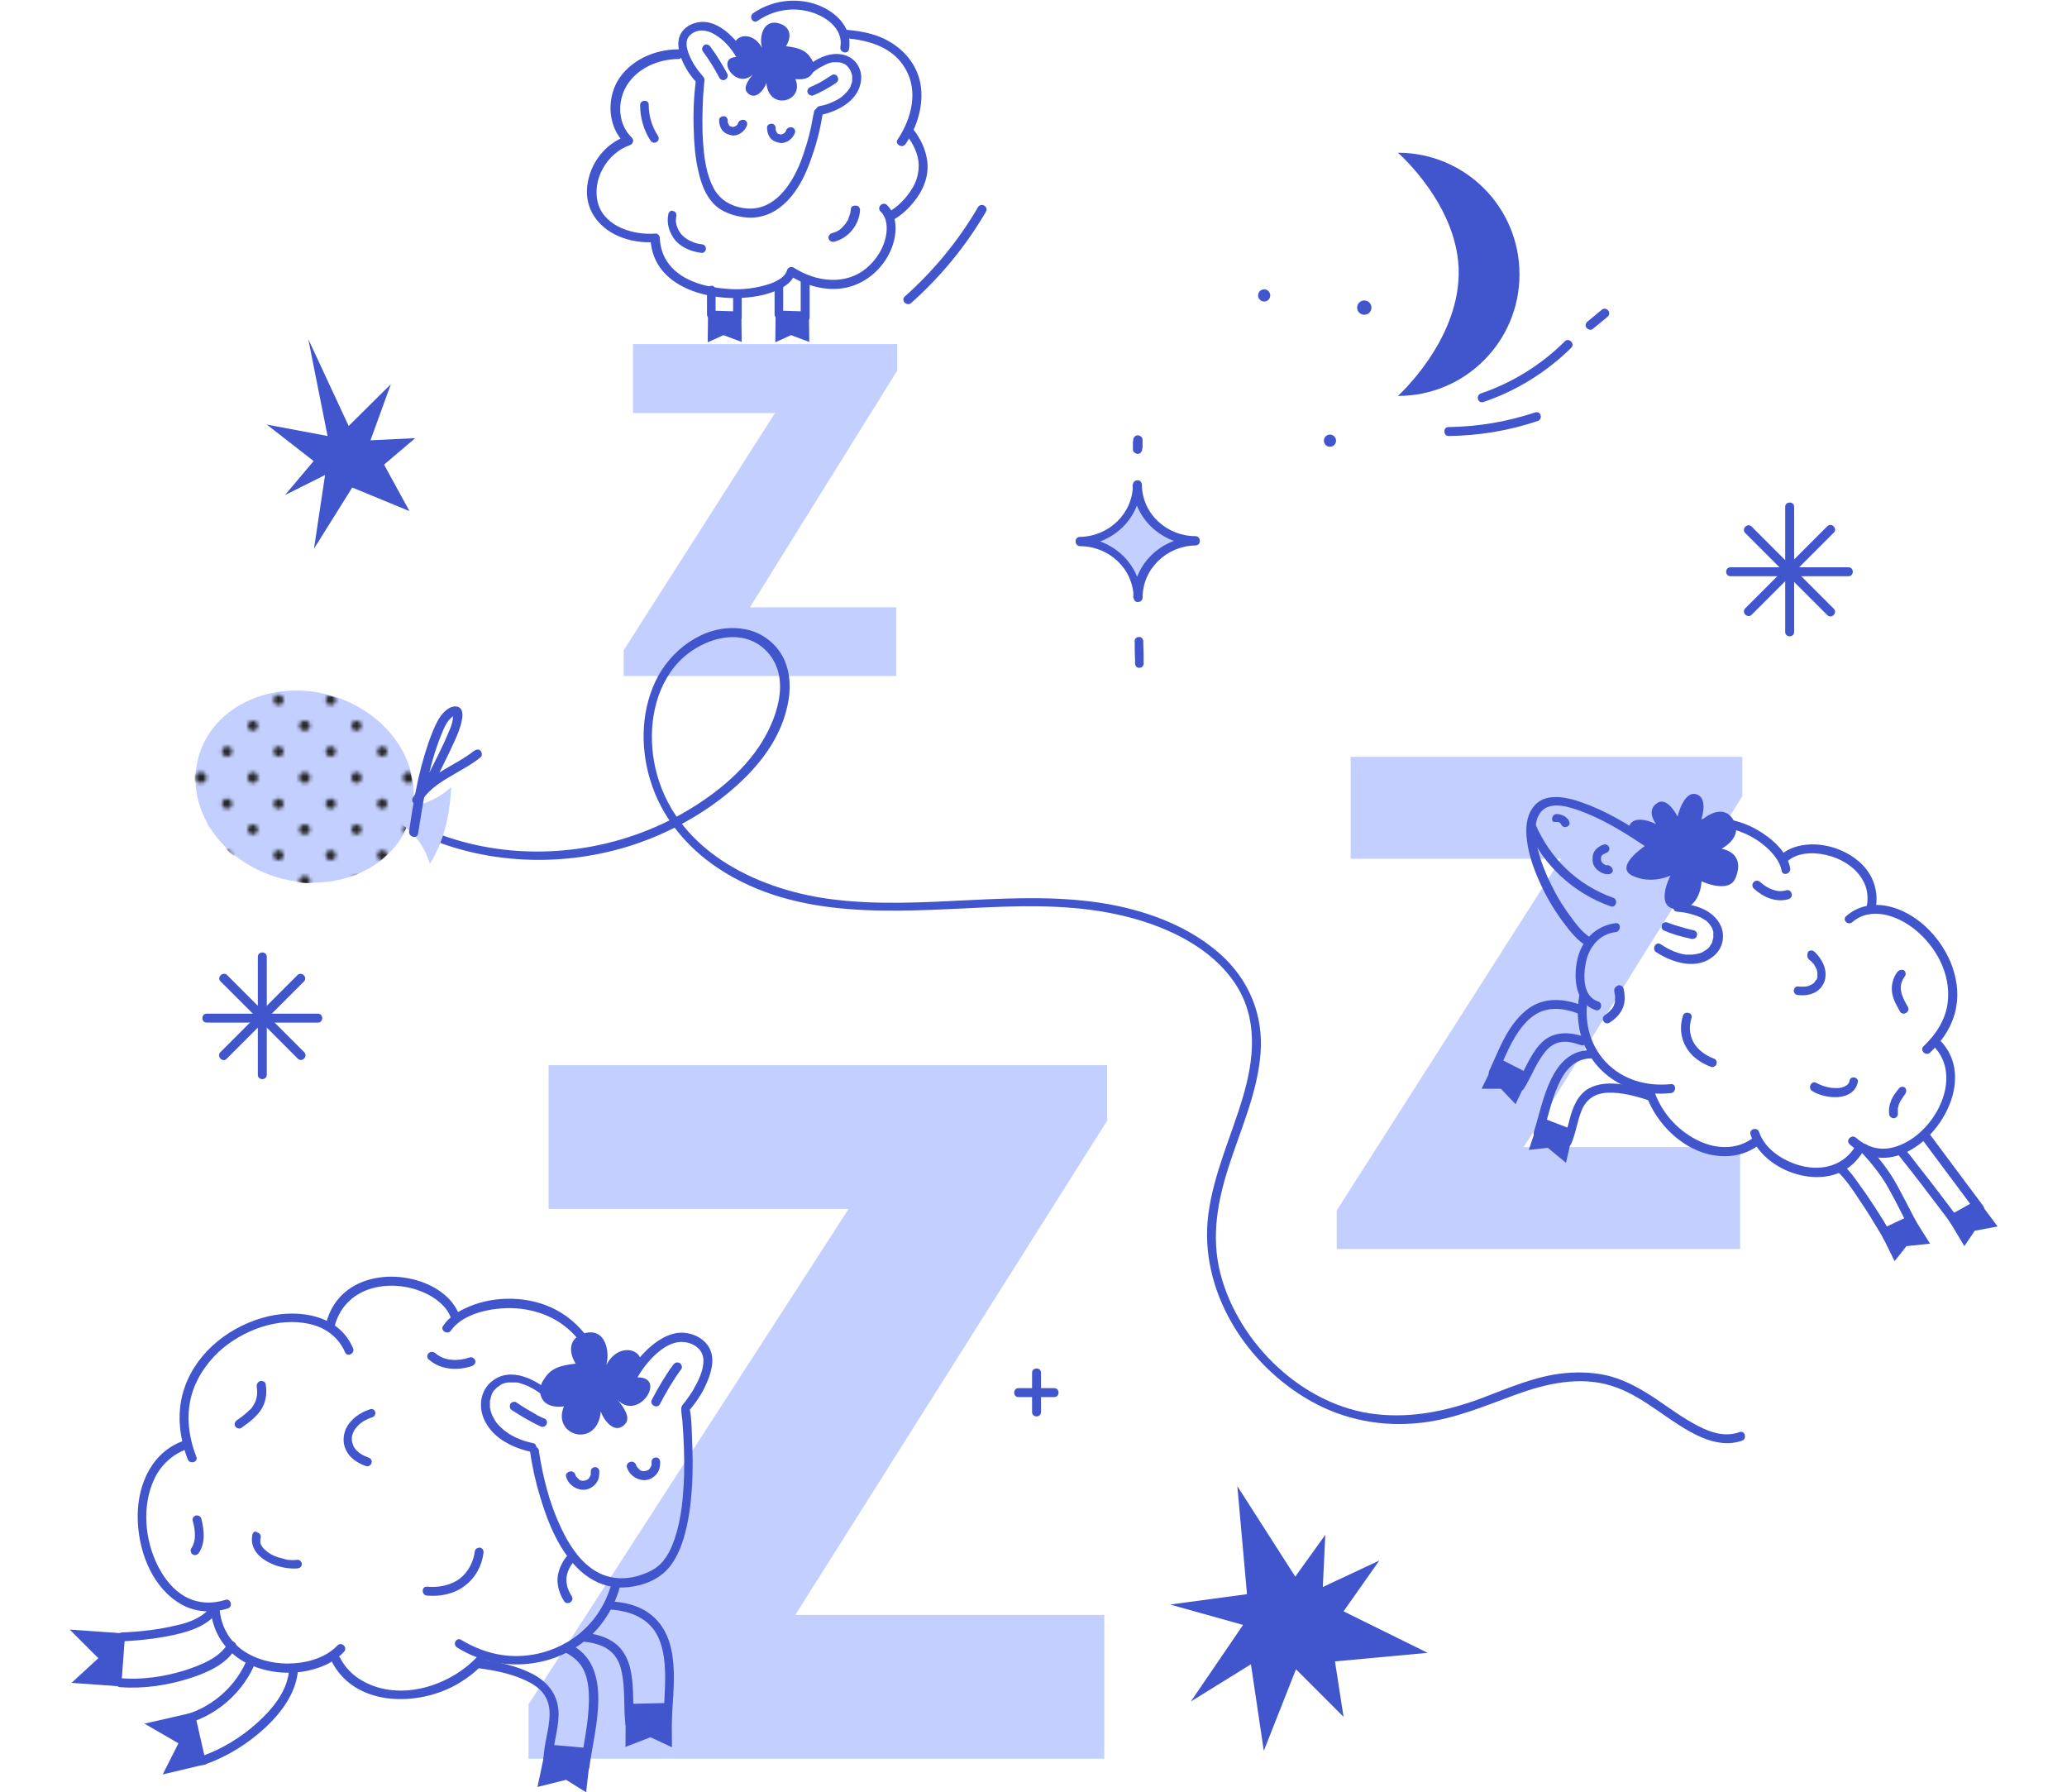 <?xml version="1.0" encoding="UTF-8"?> <!-- Generator: Adobe Illustrator 24.0.1, SVG Export Plug-In . SVG Version: 6.00 Build 0) --> <svg xmlns="http://www.w3.org/2000/svg" xmlns:xlink="http://www.w3.org/1999/xlink" id="Layer_1" x="0px" y="0px" viewBox="0 0 578 501.1" style="enable-background:new 0 0 578 501.1;" xml:space="preserve"> <style type="text/css"> .st0{fill:none;} .st1{fill:#1D1D1B;} .st2{fill:#4155CD;} .st3{fill:#C2CFFF;} .st4{opacity:0.95;fill:url(#SVGID_1_);} </style> <pattern y="487.8" width="28.8" height="28.8" patternUnits="userSpaceOnUse" id="_x31_0_dpi_20_x25_" viewBox="1.4 -30.2 28.8 28.8" style="overflow:visible;"> <g> <rect x="1.4" y="-30.2" class="st0" width="28.8" height="28.8"></rect> <g> <path class="st1" d="M30.2,0c0.8,0,1.4-0.6,1.4-1.4c0-0.8-0.6-1.4-1.4-1.4c-0.8,0-1.4,0.6-1.4,1.4C28.8-0.6,29.4,0,30.2,0z"></path> <path class="st1" d="M15.8,0c0.8,0,1.4-0.6,1.4-1.4c0-0.8-0.6-1.4-1.4-1.4c-0.8,0-1.4,0.6-1.4,1.4C14.4-0.6,15,0,15.8,0z"></path> <path class="st1" d="M30.2-14.4c0.8,0,1.4-0.6,1.4-1.4c0-0.8-0.6-1.4-1.4-1.4c-0.8,0-1.4,0.6-1.4,1.4 C28.8-15,29.4-14.4,30.2-14.4z"></path> <path class="st1" d="M15.8-14.4c0.8,0,1.4-0.6,1.4-1.4c0-0.8-0.6-1.4-1.4-1.4c-0.8,0-1.4,0.6-1.4,1.4C14.4-15,15-14.4,15.8-14.4z "></path> <path class="st1" d="M8.6-7.2c0.8,0,1.4-0.6,1.4-1.4c0-0.8-0.6-1.4-1.4-1.4c-0.8,0-1.4,0.6-1.4,1.4C7.2-7.8,7.8-7.2,8.6-7.2z"></path> <path class="st1" d="M23-7.2c0.8,0,1.4-0.6,1.4-1.4c0-0.8-0.6-1.4-1.4-1.4c-0.8,0-1.4,0.6-1.4,1.4C21.6-7.8,22.2-7.2,23-7.2z"></path> <path class="st1" d="M8.6-21.6c0.8,0,1.4-0.6,1.4-1.4c0-0.8-0.6-1.4-1.4-1.4c-0.8,0-1.4,0.6-1.4,1.4C7.2-22.2,7.8-21.6,8.6-21.6z "></path> <path class="st1" d="M23-21.6c0.8,0,1.4-0.6,1.4-1.4c0-0.8-0.6-1.4-1.4-1.4c-0.8,0-1.4,0.6-1.4,1.4C21.6-22.2,22.2-21.6,23-21.6z "></path> </g> <g> <path class="st1" d="M1.4,0c0.8,0,1.4-0.6,1.4-1.4c0-0.8-0.6-1.4-1.4-1.4C0.6-2.9,0-2.2,0-1.4C0-0.6,0.6,0,1.4,0z"></path> <path class="st1" d="M1.4-14.4c0.8,0,1.4-0.6,1.4-1.4c0-0.8-0.6-1.4-1.4-1.4c-0.8,0-1.4,0.6-1.4,1.4C0-15,0.6-14.4,1.4-14.4z"></path> </g> <g> <path class="st1" d="M30.2-28.8c0.8,0,1.4-0.6,1.4-1.4c0-0.8-0.6-1.4-1.4-1.4c-0.8,0-1.4,0.6-1.4,1.4 C28.8-29.4,29.4-28.8,30.2-28.8z"></path> <path class="st1" d="M15.8-28.8c0.8,0,1.4-0.6,1.4-1.4c0-0.8-0.6-1.4-1.4-1.4c-0.8,0-1.4,0.6-1.4,1.4 C14.4-29.4,15-28.8,15.8-28.8z"></path> </g> <g> <path class="st1" d="M1.4-28.8c0.8,0,1.4-0.6,1.4-1.4c0-0.8-0.6-1.4-1.4-1.4C0.6-31.7,0-31,0-30.2C0-29.4,0.6-28.8,1.4-28.8z"></path> </g> </g> </pattern> <g> <path class="st2" d="M390.9,110.7c18.8,0,34-15.2,34-34c0-18.8-15.2-34-34-34c0,0,17.3,15,17,34 C407.6,95.7,390.9,110.7,390.9,110.7z"></path> </g> <polygon class="st2" points="86.2,94.8 97.5,119.1 109.3,107.4 103.6,123.1 116.1,122.5 107.4,129.9 114.5,142.9 98.5,136.3 87.8,153.4 90.9,132.8 79.7,138.4 87.7,128.9 74.6,118.7 91.6,121.9 "></polygon> <g> <g> <g> <path class="st2" d="M288.6,383.8c0,3.2,0,6.4,0,9.6c0,0.5,0,0.9,0,1.4c0,1.6,2.5,1.6,2.5,0c0-3.2,0-6.4,0-9.6c0-0.5,0-0.9,0-1.4 C291.1,382.2,288.6,382.2,288.6,383.8L288.6,383.8z"></path> </g> </g> <g> <g> <path class="st2" d="M294.8,388.1c-2.9,0-5.8,0-8.8,0c-0.4,0-0.8,0-1.2,0c-1.6,0-1.6,2.5,0,2.5c2.9,0,5.8,0,8.8,0 c0.4,0,0.8,0,1.2,0C296.4,390.6,296.4,388.1,294.8,388.1L294.8,388.1z"></path> </g> </g> </g> <g> <g> <g> <g> <path class="st2" d="M72.1,267.5c0,9.6,0,19.2,0,28.8c0,1.4,0,2.8,0,4.2c0,1.6,2.5,1.6,2.5,0c0-9.6,0-19.2,0-28.8 c0-1.4,0-2.8,0-4.2C74.6,265.9,72.1,265.9,72.1,267.5L72.1,267.5z"></path> </g> </g> <g> <g> <path class="st2" d="M88.9,283.4c-9.1,0-18.2,0-27.3,0c-1.3,0-2.6,0-3.8,0c-1.6,0-1.6,2.5,0,2.5c9.1,0,18.2,0,27.3,0 c1.3,0,2.6,0,3.8,0C90.5,285.9,90.5,283.4,88.9,283.4L88.9,283.4z"></path> </g> </g> </g> <g> <g> <g> <path class="st2" d="M63.4,296c6.3-6.3,12.6-12.6,18.9-18.9c0.9-0.9,1.8-1.8,2.7-2.7c1.1-1.1-0.6-2.9-1.8-1.8 c-6.3,6.3-12.6,12.6-18.9,18.9c-0.9,0.9-1.8,1.8-2.7,2.7C60.5,295.4,62.3,297.2,63.4,296L63.4,296z"></path> </g> </g> <g> <g> <path class="st2" d="M61.7,274.4c6.3,6.3,12.6,12.6,18.9,18.9c0.9,0.9,1.8,1.8,2.7,2.7c1.1,1.1,2.9-0.6,1.8-1.8 c-6.3-6.3-12.6-12.6-18.9-18.9c-0.9-0.9-1.8-1.8-2.7-2.7C62.3,271.5,60.5,273.3,61.7,274.4L61.7,274.4z"></path> </g> </g> </g> </g> <g> <g> <g> <g> <path class="st2" d="M499.2,141.7c0,10.2,0,20.5,0,30.7c0,1.4,0,2.9,0,4.3c0,1.6,2.5,1.6,2.5,0c0-10.2,0-20.5,0-30.7 c0-1.4,0-2.9,0-4.3C501.7,140.1,499.2,140.1,499.2,141.7L499.2,141.7z"></path> </g> </g> <g> <g> <path class="st2" d="M516.9,158.6c-9.6,0-19.2,0-28.8,0c-1.4,0-2.8,0-4.2,0c-1.6,0-1.6,2.5,0,2.5c9.6,0,19.2,0,28.8,0 c1.4,0,2.8,0,4.2,0C518.5,161.1,518.5,158.6,516.9,158.6L516.9,158.6z"></path> </g> </g> </g> <g> <g> <g> <path class="st2" d="M489.8,171.9c6.7-6.7,13.4-13.4,20.1-20.1c1-1,1.9-1.9,2.9-2.9c1.1-1.1-0.6-2.9-1.8-1.8 c-6.7,6.7-13.4,13.4-20.1,20.1c-1,1-1.9,1.9-2.9,2.9C486.9,171.3,488.7,173,489.8,171.9L489.8,171.9z"></path> </g> </g> <g> <g> <path class="st2" d="M488,149c6.7,6.7,13.4,13.4,20.1,20.1c1,1,1.9,1.9,2.9,2.9c1.1,1.1,2.9-0.6,1.8-1.8 c-6.7-6.7-13.4-13.4-20.1-20.1c-1-1-1.9-1.9-2.9-2.9C488.7,146.1,486.9,147.8,488,149L488,149z"></path> </g> </g> </g> </g> <g> <g> <path class="st3" d="M147.8,491.7v-15.2l89.5-138.5h-83.9v-40.2h156.2v15.5l-87.2,138.2h86.4v40.2H147.8z"></path> </g> </g> <g> <g> <path class="st3" d="M373.8,349.2v-10.8l62.7-98.3h-58.8v-28.5h109.5v11l-61.1,98.1h60.5v28.5H373.8z"></path> </g> </g> <g> <g> <path class="st3" d="M174.4,189.1v-7.3l42.3-66.3H177V96.2h73.9v7.4l-41.2,66.2h40.9v19.2H174.4z"></path> </g> </g> <g> <g> <path class="st2" d="M114.4,231.9c18.8,9.6,41.1,10.9,61.1,4.8c10-3.1,19.4-8,27.5-14.5c7.9-6.4,15-14.6,17.2-24.9 c1-4.4,0.9-9.2-1.1-13.3c-2.1-4.2-6.2-7.3-10.9-8.1c-9.9-1.8-19.4,4.6-24.1,13c-4.8,8.8-5.2,19.6-2.3,29.1 c3.1,10.4,10.2,18.9,19.1,24.8c22.1,14.6,49.4,12,74.5,10.9c13.3-0.6,26.7-0.7,39.7,2.6c11.5,2.9,23.6,8.6,30.3,18.7 c6.5,9.8,5.3,21.2,2.1,31.9c-3.2,10.8-8.1,21.2-9.6,32.5c-2.8,21.3,10.5,42.2,28.8,52.4c9.3,5.2,19.9,7.2,30.5,6 c9.4-1,17.9-4.7,26.7-7.9c8.5-3.1,17.8-5.2,26.6-2.5c9.5,2.9,16.4,10.6,25.4,14.5c3.6,1.5,7.4,2.2,11.2,0.9c1.5-0.5,0.9-3-0.7-2.4 c-3.9,1.4-7.9,0.2-11.5-1.7c-4.1-2.1-7.9-4.9-11.7-7.5c-3.9-2.6-8-5-12.5-6.3c-4.2-1.2-8.8-1.4-13.1-1c-8.4,0.8-16,4.3-23.8,7.2 c-9.3,3.4-18.9,5.4-28.9,4.3c-20.4-2.2-38.5-19.7-43.6-39.2c-2.8-10.7-0.7-21.1,2.7-31.3c3.3-10,7.7-19.9,8.5-30.5 c0.8-10.6-3.2-20.3-11-27.4c-8.5-7.7-19.8-12-30.9-14.1c-26.1-4.8-52.7,2-78.9-1.6c-21-2.9-43.2-14.1-48.4-36.4 c-2.2-9.6-1-20.7,5.4-28.6c5.9-7.3,18.6-12,25.9-4c6.9,7.6,2.4,19.5-2.6,26.8c-5.7,8.3-14.5,14.8-23.3,19.5 c-18,9.5-39.7,12.1-59.4,6.7c-4.8-1.3-9.5-3.1-13.9-5.4C114.2,229,113,231.1,114.4,231.9L114.4,231.9z"></path> </g> </g> <g> <g> <g> <path class="st2" d="M127.8,460.6c12.7,8,30.4,5.8,40-6.1c2.7-3.4,4.7-7.3,5.7-11.5c0.4-1.6-2-2.2-2.4-0.7 c-1.7,6.8-5.8,12.6-11.8,16.4c-5.6,3.5-12.4,5-19,4c-4-0.6-7.8-2.1-11.3-4.2C127.7,457.6,126.4,459.7,127.8,460.6L127.8,460.6z"></path> </g> </g> <g> <g> <path class="st2" d="M134,462.6c-7.7,8.7-22.1,13.4-32.7,7.3c-2.7-1.5-4.8-3.7-6.2-6.4c-0.8-1.4-2.9-0.2-2.2,1.3 c6.4,12,22.7,12.3,33.6,6.8c3.5-1.8,6.7-4.2,9.3-7.2C136.8,463.2,135,461.4,134,462.6L134,462.6z"></path> </g> </g> <g> <g> <path class="st2" d="M58.9,450c0.6,6.8,4.5,12.4,10.7,15.3c5.7,2.6,12.4,3.1,18.4,1.3c3.1-0.9,6-2.4,8.2-4.8 c1.1-1.2-0.7-2.9-1.8-1.8c-3.6,3.8-9.2,5.1-14.2,5.1c-5.5-0.1-11.3-1.9-15-6.1c-2.3-2.5-3.5-5.8-3.8-9.1 C61.2,448.5,58.7,448.4,58.9,450L58.9,450z"></path> </g> </g> <g> <g> <path class="st2" d="M52,402.6c-9.3,2.9-13.5,12.1-13.5,21.3c0,8.8,3.4,18.8,11,23.9c4.2,2.9,9.4,3.4,14.2,1.9 c1.5-0.5,0.9-2.9-0.7-2.4c-3.8,1.2-7.7,1-11.2-0.9c-3.4-1.9-5.8-5-7.6-8.5c-3.7-7.2-4.6-16.8-1.1-24.3c1.9-4.1,5.3-7.2,9.6-8.6 C54.2,404.5,53.5,402.1,52,402.6L52,402.6z"></path> </g> </g> <g> <g> <path class="st2" d="M98.7,376.9c-3.9-9.2-14.8-10.9-23.6-8.9c-10.3,2.4-19.8,9.6-23.4,19.7c-2.4,6.6-1.7,13.8,0.8,20.3 c0.6,1.5,3,0.8,2.4-0.7c-2.1-5.4-2.9-11.3-1.4-17c1.3-4.8,4.1-9,7.7-12.4c6.6-6,16.6-9.8,25.5-7.7c4.4,1,8,3.7,9.8,7.9 C97.2,379.6,99.4,378.3,98.7,376.9L98.7,376.9z"></path> </g> </g> <g> <g> <path class="st2" d="M93.6,370.7c1.5-5.8,5.9-9.6,11.6-10.8c5.2-1.1,11.1-0.1,15.7,2.7c2.2,1.4,4.3,3.3,5.2,5.9 c0.6,1.5,3,0.9,2.4-0.7c-2.1-5.6-7.7-8.9-13.3-10.2c-6-1.4-13-0.7-18,3.1c-3.1,2.3-5.1,5.6-6,9.3 C90.8,371.6,93.2,372.3,93.6,370.7L93.6,370.7z"></path> </g> </g> <g> <g> <path class="st2" d="M126.1,372c2.9-4.2,9.4-5.9,14.3-6.2c7-0.5,14.3,1.6,19.4,6.6c3.6,3.5,5.8,8,7,12.8c0.4,1.6,2.8,0.9,2.4-0.7 c-2.3-8.8-7.9-16.3-16.6-19.6c-6.7-2.5-14.6-2.4-21.2,0.3c-2.9,1.2-5.7,2.8-7.5,5.5C123,372,125.2,373.3,126.1,372L126.1,372z"></path> </g> </g> <g> <g> <path class="st2" d="M176.4,390.1c0.7-3.7,2.9-7.1,5.4-9.9c2.3-2.5,5.7-5.3,9.3-5c2.8,0.2,5.5,2,5.6,5c0.1,2.9-1.4,5.8-2.8,8.3 c-0.7,1.2-1.5,2.3-2.3,3.4c-0.5,0.6-1.1,1.1-1.1,2c0,1.1,0.2,2.2,0.3,3.2c0.4,5,0.6,10,0.5,15.1c-0.2,6-0.7,12.2-2.6,17.9 c-0.8,2.3-1.8,4.7-3.5,6.6c-1.7,2-4,3-6.5,3.8c-4.6,1.4-9.3,0.9-13.3-2c-3.9-2.8-6.5-7.1-8.5-11.3c-3.2-6.7-5.1-14.2-6.2-21.5 c0-0.1,0-0.2,0-0.3c0-0.1,0.1,0.4,0,0.2c-0.2-1.6-2.7-1.6-2.5,0c0.6,4.4,1.6,8.9,2.9,13.1c2.2,7.3,5.4,15.2,11.2,20.5 c2.9,2.6,6.4,4.3,10.2,4.6c4.1,0.3,9-0.9,12.3-3.4c3.4-2.5,5.2-6.5,6.4-10.4c1.4-4.7,2-9.6,2.3-14.5c0.3-4.5,0.2-9.1,0-13.7 c-0.1-2.5-0.1-5.2-0.6-7.7c0-0.1,0-0.3,0-0.4c-0.1,0.3-0.2,0.6-0.4,0.9c2-2.3,3.8-4.9,5-7.7c1.2-2.7,2.3-6,1.3-9 c-1.1-3.3-4.6-5.2-8-5.3c-3.8-0.1-7.4,2.4-10,4.9c-3.2,3.1-6.1,7.3-6.9,11.8C173.7,391,176.1,391.7,176.4,390.1L176.4,390.1z"></path> </g> </g> <g> <g> <path class="st2" d="M188.3,381.5c-2.3,3.1-4.2,6.4-6,9.8c-0.8,1.4,1.4,2.7,2.2,1.3c1.8-3.4,3.7-6.7,6-9.8 c0.4-0.5,0.1-1.4-0.4-1.7C189.3,380.7,188.7,381,188.3,381.5L188.3,381.5z"></path> </g> </g> <g> <g> <path class="st2" d="M154.5,389.7c-4.4-3.9-11.8-8-17.2-3.3c-1.8,1.5-2.8,3.9-2.8,6.2c-0.1,2.7,1.1,5.3,2.9,7.4 c2.8,3.2,7,5,11,5.9c1.6,0.4,2.2-2.1,0.7-2.4c-3.3-0.7-6.7-2.1-9-4.4c-1-0.9-1.6-1.7-2.2-2.9c-0.1-0.1-0.1-0.3-0.2-0.4 c-0.1-0.3,0,0.1-0.1-0.2c-0.1-0.3-0.2-0.5-0.3-0.8c-0.1-0.3-0.1-0.5-0.2-0.8c0-0.1,0-0.3-0.1-0.4c0-0.2,0,0,0,0 c0-0.1,0-0.2,0-0.3c0-0.5,0-1,0-1.5c0-0.4,0,0.1,0-0.1c0-0.1,0-0.2,0.1-0.4c0.1-0.3,0.1-0.5,0.2-0.8c0-0.1,0.1-0.2,0.1-0.3 c0.1-0.3,0,0,0-0.1c0.1-0.2,0.2-0.4,0.3-0.7c0.1-0.2,0.2-0.4,0.4-0.6c0.2-0.3-0.1,0.1,0.1-0.1c0.1-0.1,0.2-0.2,0.3-0.3 c0.2-0.2,0.3-0.3,0.5-0.5c0.1-0.1,0.2-0.2,0.3-0.2c-0.2,0.2,0.1,0,0.1-0.1c0.2-0.1,0.4-0.3,0.6-0.4c0.1-0.1,0.2-0.1,0.3-0.2 c0.2-0.1-0.1,0,0.2-0.1c0.5-0.2,1-0.3,1.6-0.4c-0.3,0,0.1,0,0.2,0c0.1,0,0.2,0,0.4,0c0.3,0,0.6,0,0.9,0c0.2,0,0.4,0,0.6,0 c0,0,0.2,0,0,0c0.1,0,0.2,0,0.3,0c0.4,0.1,0.8,0.1,1.1,0.3c0.8,0.2,1.5,0.5,2.2,0.8c1.9,0.9,3.6,2.1,5.1,3.5 C153.9,392.5,155.7,390.7,154.5,389.7L154.5,389.7z"></path> </g> </g> <g> <g> <path class="st2" d="M143.2,394.3c1,0.6,1.9,1.2,2.9,1.8c1.7,1,3.5,2,5.3,2.8c0.6,0.2,1.4-0.3,1.5-0.9c0.2-0.7-0.2-1.3-0.9-1.5 c-0.1,0-0.2-0.1-0.3-0.1c0.3,0.1,0,0,0,0c-0.2-0.1-0.4-0.2-0.6-0.3c-0.4-0.2-0.9-0.4-1.3-0.7c-0.9-0.5-1.7-1-2.6-1.5 c-1-0.6-1.9-1.2-2.8-1.8c-0.5-0.4-1.4-0.1-1.7,0.4C142.4,393.3,142.6,394,143.2,394.3L143.2,394.3z"></path> </g> </g> <g> <path class="st2" d="M161.4,381.2c-4.9,0.5-7.4,1.4-9.2,4.3c-2.1,2.6-1.9,8.6,5.5,7.7c-3.5,8.3,9.4,11.9,10.3,1.4 c0.8,2.5,4.1,6.9,7,3.3c1.5-2.1-1.4-5.4-2.7-7c0,0,0,0,0.2,0.3c6.3,7,15.4-8.1,3.7-5.9c8.1-6.2-2.3-12.1-6.7-3.6 c1.1-3.4,0-10.1-5.4-9.1c-5.7,1.2-5,6.1-2.8,9.1"></path> </g> <g> <g> <path class="st2" d="M70.6,429c-1.2,5.4,4.5,8.5,9,9.3c1.2,0.2,2.4,0.3,3.6,0.2c0.7-0.1,1.2-0.5,1.2-1.2c0-0.6-0.6-1.3-1.2-1.2 c-0.9,0.1-1.8,0.1-2.6,0c-0.2,0,0.1,0-0.1,0c-0.1,0-0.2,0-0.4-0.1c-0.3,0-0.5-0.1-0.8-0.2c-0.5-0.1-1-0.3-1.5-0.4 c-0.6-0.2-0.8-0.3-1.3-0.5c-0.5-0.2-1-0.5-1.4-0.8c-0.1-0.1-0.2-0.1-0.3-0.2c-0.1-0.1,0,0,0,0c0,0-0.1-0.1-0.1-0.1 c-0.2-0.2-0.4-0.3-0.6-0.5c-0.2-0.2-0.3-0.3-0.5-0.5c0.1,0.2,0,0-0.1-0.1c-0.1-0.1-0.1-0.2-0.2-0.3c-0.1-0.1-0.1-0.2-0.2-0.3 c-0.1-0.2,0,0.1-0.1-0.2c-0.1-0.2-0.2-0.5-0.2-0.7c0-0.1,0,0,0,0.1c0-0.1,0-0.2,0-0.2c0-0.1,0-0.3,0-0.4c0-0.1,0-0.3,0-0.4 c0,0.2,0-0.2,0.1-0.3c0.1-0.7-0.2-1.4-0.9-1.5C71.5,427.9,70.7,428.3,70.6,429L70.6,429z"></path> </g> </g> <g> <g> <path class="st2" d="M132.8,433.6c-0.4,3-1.8,5.9-4.3,7.8c-2.6,1.9-5.9,2.5-9.1,2.2c-1.6-0.1-1.6,2.4,0,2.5 c3.7,0.3,7.5-0.4,10.5-2.7c3-2.2,4.8-5.5,5.3-9.2c0.1-0.7-0.2-1.3-0.9-1.5C133.7,432.6,132.9,433,132.8,433.6L132.8,433.6z"></path> </g> </g> <g> <g> <path class="st2" d="M103.5,394c-2.8,0.9-5.4,2.7-6.7,5.3c-1.2,2.6-0.9,5.4,0.9,7.6c1.2,1.4,2.9,2.4,4.7,3 c0.6,0.2,1.4-0.3,1.5-0.9c0.2-0.7-0.2-1.3-0.9-1.5c-1.4-0.5-3-1.4-3.8-2.6c-0.4-0.6-0.5-0.9-0.7-1.6c0,0-0.1-0.5-0.1-0.3 c0-0.2,0-0.3,0-0.5c0-0.2,0-0.3,0-0.5c0-0.1,0-0.2,0-0.2c0,0.1,0,0.1,0,0c0.2-1.3,0.8-2.3,1.7-3.2c1-1.1,2.4-1.8,3.8-2.3 C105.7,395.9,105,393.5,103.5,394L103.5,394z"></path> </g> </g> <g> <g> <path class="st2" d="M158.4,435.2c-1.4,1.8-2.3,3.8-2.5,6.1c-0.1,2.2,0.6,4.4,1.8,6.3c0.9,1.4,3,0.1,2.2-1.3 c-1-1.5-1.6-3.2-1.5-5c0.1-1.8,1-3.4,2.1-4.8c0.4-0.5,0.1-1.4-0.4-1.7C159.5,434.4,158.9,434.7,158.4,435.2L158.4,435.2z"></path> </g> </g> <g> <g> <path class="st2" d="M119.8,380c3.3,3,8.1,3.3,12.2,1.9c0.6-0.2,1.1-0.9,0.9-1.5c-0.2-0.6-0.9-1.1-1.5-0.9 c-3.2,1.1-7.1,1.1-9.7-1.2c-0.5-0.4-1.3-0.5-1.8,0C119.4,378.7,119.3,379.5,119.8,380L119.8,380z"></path> </g> </g> <g> <g> <path class="st2" d="M71.8,387.8c0.3,2.1,0,3.8-1.2,5.5c-0.1,0.2-0.1,0.2-0.3,0.4c-0.2,0.2-0.3,0.4-0.5,0.5 c-0.4,0.4-0.7,0.7-1.1,1c-0.8,0.7-1.6,1.3-2.5,1.9c-0.5,0.4-0.8,1.1-0.4,1.7c0.3,0.5,1.2,0.8,1.7,0.4c2-1.4,4-2.9,5.4-4.9 c1.5-2.2,1.8-4.8,1.4-7.3c-0.1-0.7-0.9-1-1.5-0.9C72,386.4,71.7,387.1,71.8,387.8L71.8,387.8z"></path> </g> </g> <g> <g> <path class="st2" d="M53.9,425.2c0.4,1.4,0.6,2.6,0.6,4.1c0,1.3-0.3,2.5-1,3.6c-0.4,0.6-0.1,1.4,0.4,1.7c0.6,0.4,1.3,0.1,1.7-0.4 c1.9-2.9,1.5-6.4,0.7-9.6c-0.2-0.7-0.9-1-1.5-0.9C54.1,423.9,53.7,424.6,53.9,425.2L53.9,425.2z"></path> </g> </g> <g> <g> <path class="st2" d="M170.7,450c5.6,0.4,10.9,2.4,13.4,7.8c2.1,4.7,2,10.2,1.8,15.2c-0.1,3-0.4,6-0.4,9c0.4-0.4,0.8-0.8,1.2-1.2 c-3.5-0.1-7,0.1-10.5,0c0.4,0.4,0.8,0.8,1.2,1.2c-0.6-5.4,0.1-11.1-1.4-16.4c-0.7-2.3-1.9-4.5-3.8-6c-2.5-2-5.7-2.8-8.8-3.1 c-1.6-0.2-1.6,2.3,0,2.5c2.7,0.3,5.6,1,7.6,2.9c1.5,1.4,2.4,3.3,2.8,5.4c1.1,4.8,0.5,9.9,1.1,14.8c0.1,0.7,0.5,1.2,1.2,1.2 c3.5,0.1,7-0.1,10.5,0c0.7,0,1.2-0.6,1.2-1.2c0.3-10.1,3.2-24.4-6.5-31.2c-3.1-2.2-7-3-10.7-3.2 C169.1,447.4,169.1,449.9,170.7,450L170.7,450z"></path> </g> </g> <polygon class="st2" points="175,476.4 187.8,476.1 187.9,488.5 181.9,485.7 174.9,488.4 "></polygon> <g> <g> <path class="st2" d="M157.7,461.8c2.5,1.2,4.6,2.9,5.7,5.5c1.1,2.5,1.3,5.3,1.3,8c-0.1,6.4-1.6,12.6-2.4,18.9 c0.5-0.4,1.1-0.8,1.6-1.2c-3.5-0.6-7-0.9-10.4-1.5c0.3,0.4,0.6,0.8,0.9,1.2c0.1-4.4,1.7-8.7,1.8-13.2c0.1-5.2-2.7-9.1-7.3-11.5 c-4.4-2.3-9.5-3.3-14.3-4c-1.6-0.2-2.3,2.2-0.7,2.4c4.2,0.6,8.6,1.4,12.6,3.2c2.2,1,4.5,2.3,5.8,4.4c2.2,3.4,1.3,7.6,0.6,11.3 c-0.5,2.4-0.9,4.8-1,7.3c0,0.5,0.4,1.1,0.9,1.2c3.5,0.6,7,0.9,10.4,1.5c0.9,0.1,1.5-0.3,1.6-1.2c1.4-10.7,7.2-28.7-5.8-34.6 C157.5,458.9,156.2,461.1,157.7,461.8L157.7,461.8z"></path> </g> </g> <polygon class="st2" points="152.8,487.7 165.3,488.8 163.9,501.1 158.3,497.6 150.3,499.6 "></polygon> <g> <g> <path class="st2" d="M63.7,459.5c-2.3,4.1-7.8,6.1-12,7.5c-5.8,1.8-12,2.7-18.1,2.2c-1.6-0.1-1.6,2.4,0,2.5 c6.5,0.5,13.3-0.5,19.5-2.5c4.7-1.5,10.3-3.9,12.8-8.4C66.7,459.3,64.5,458.1,63.7,459.5L63.7,459.5z"></path> </g> </g> <g> <g> <path class="st2" d="M59.3,448.7c-2.2,3.4-6.2,4.9-9.9,5.7c-5,1.2-10.1,1.8-15.3,2c-1.6,0.1-1.6,2.6,0,2.5 c5.6-0.3,11.2-0.9,16.6-2.3c4.2-1.1,8.3-2.9,10.7-6.7C62.3,448.6,60.1,447.4,59.3,448.7L59.3,448.7z"></path> </g> </g> <polygon class="st2" points="35,456.7 33.9,471.5 20,470.5 27.5,463.6 19.5,455.6 "></polygon> <polygon class="st2" points="54.4,478.7 57.7,493.2 45.5,496.1 49.9,487.4 40.4,481.9 "></polygon> <g> <g> <path class="st2" d="M80.8,467.3c-0.6,5.7-4.7,10.6-8.8,14.3c-4.5,4.1-9.9,7.4-15.6,9.4c-1.5,0.5-0.9,2.9,0.7,2.4 c6.3-2.2,12.1-5.8,17-10.3c4.5-4.2,8.6-9.6,9.2-15.9C83.4,465.7,80.9,465.7,80.8,467.3L80.8,467.3z"></path> </g> </g> <g> <g> <path class="st2" d="M68.8,464.6c-3.7,8.3-11.6,14.3-20.6,15.6c-1.6,0.2-0.9,2.6,0.7,2.4c9.6-1.4,18.1-8,22.1-16.8 C71.6,464.4,69.4,463.2,68.8,464.6L68.8,464.6z"></path> </g> </g> <g> <g> <path class="st2" d="M158.3,412.9c0.5,1.9,2.4,3.4,4.4,3.6c1.6,0.2,3.3-0.7,4.2-2.1c0.6-0.9,0.7-2,0.7-3c0-0.7-0.6-1.3-1.2-1.2 c-0.7,0-1.2,0.5-1.2,1.2c0,0.1,0,0.7,0,0.7c0-0.2,0-0.2,0-0.1c0,0.1,0,0.1,0,0.2c0,0.1,0,0.2-0.1,0.3c0,0.1-0.1,0.2-0.1,0.3 c-0.1,0.2,0.1-0.2,0,0c-0.1,0.1-0.2,0.3-0.3,0.4c0.1-0.2,0.1-0.2,0.1-0.1c0,0,0,0,0,0.1c-0.1,0.1-0.1,0.1-0.2,0.2 c-0.1,0.1-0.2,0.1,0,0c-0.1,0-0.2,0.1-0.2,0.2c-0.1,0-0.1,0.1-0.2,0.1c0,0-0.3,0.1-0.1,0.1c0.2-0.1-0.1,0-0.1,0 c-0.1,0-0.2,0.1-0.3,0.1c-0.1,0-0.5,0.1-0.5,0.1c0.2,0,0.2,0,0.1,0c-0.1,0-0.1,0-0.2,0c0,0-0.2,0-0.3,0c0.2,0,0.2,0,0.1,0 c-0.1,0-0.1,0-0.2,0c-0.1,0-0.2-0.1-0.3-0.1c-0.2-0.1,0.2,0.1-0.1,0c-0.1,0-0.2-0.1-0.3-0.2c-0.1,0-0.2-0.1-0.2-0.2 c-0.1-0.1-0.1-0.1,0,0c-0.1,0-0.1-0.1-0.1-0.1c-0.2-0.1-0.3-0.3-0.5-0.5c-0.2-0.2,0.1,0.2,0,0c-0.1-0.1-0.1-0.2-0.2-0.3 c0-0.1-0.2-0.3,0,0c-0.1-0.1-0.1-0.2-0.1-0.3c-0.2-0.6-0.9-1.1-1.5-0.9C158.5,411.6,158.1,412.2,158.3,412.9L158.3,412.9z"></path> </g> </g> <g> <g> <path class="st2" d="M175.3,410.2c0.5,1.9,2.4,3.4,4.4,3.6c1.6,0.2,3.3-0.7,4.2-2.1c0.6-0.9,0.7-2,0.7-3c0-0.7-0.6-1.3-1.2-1.2 c-0.7,0-1.2,0.5-1.2,1.2c0,0.1,0,0.7,0,0.7c0-0.2,0-0.2,0-0.1c0,0.1,0,0.1,0,0.2c0,0.1,0,0.2-0.1,0.3c0,0.1-0.1,0.2-0.1,0.3 c-0.1,0.2,0.1-0.2,0,0c-0.1,0.1-0.2,0.3-0.3,0.4c0.1-0.2,0.1-0.2,0.1-0.1c0,0,0,0,0,0.1c-0.1,0.1-0.1,0.1-0.2,0.2 c-0.1,0.1-0.2,0.1,0,0c-0.1,0-0.2,0.1-0.2,0.2c-0.1,0-0.1,0.1-0.2,0.1c0,0-0.3,0.1-0.1,0.1c0.2-0.1-0.1,0-0.1,0 c-0.1,0-0.2,0.1-0.3,0.1c-0.1,0-0.5,0.1-0.5,0.1c0.2,0,0.2,0,0.1,0c-0.1,0-0.1,0-0.2,0c0,0-0.2,0-0.3,0c0.2,0,0.2,0,0.1,0 c-0.1,0-0.1,0-0.2,0c-0.1,0-0.2-0.1-0.3-0.1c-0.2-0.1,0.2,0.1-0.1,0c-0.1,0-0.2-0.1-0.3-0.2c-0.1,0-0.2-0.1-0.2-0.2 c-0.1-0.1-0.1-0.1,0,0c-0.1,0-0.1-0.1-0.1-0.1c-0.2-0.1-0.3-0.3-0.5-0.5c-0.2-0.2,0.1,0.2,0,0c-0.1-0.1-0.1-0.2-0.2-0.3 c0-0.1-0.2-0.3,0,0c-0.1-0.1-0.1-0.2-0.1-0.3c-0.2-0.6-0.9-1.1-1.5-0.9C175.6,408.8,175.1,409.5,175.3,410.2L175.3,410.2z"></path> </g> </g> </g> <g> <g> <path class="st2" d="M469.1,254.9c1.5,0.1,3.1,0.4,4.6,0.9c0.3,0.1,0.6,0.2,0.9,0.3c-0.2-0.1,0.2,0.1,0.3,0.1 c0.2,0.1,0.3,0.2,0.5,0.2c0.5,0.3,1,0.6,1.5,0.9c0.2,0.1,0,0,0,0c0.1,0,0.1,0.1,0.2,0.1c0.1,0.1,0.2,0.2,0.3,0.3 c0.2,0.2,0.4,0.4,0.5,0.5c0.1,0.1,0.1,0.2,0.2,0.3c0.2,0.3-0.1-0.1,0.1,0.1c0.1,0.2,0.3,0.4,0.4,0.6c0.1,0.2,0.2,0.4,0.3,0.6 c0.1,0.1-0.1-0.2,0,0.1c0,0.1,0.1,0.2,0.1,0.3c0.1,0.2,0.1,0.4,0.1,0.6c0,0.1,0,0.2,0,0.3c-0.1-0.4,0,0,0,0.1c0,0.2,0,0.4,0,0.6 c0,0.1,0,0.2,0,0.3c0,0,0,0.1,0,0.1c0,0.3,0.1-0.3,0-0.1c-0.1,0.4-0.2,0.8-0.3,1.2c-0.1,0.3,0.1-0.2,0,0.1c0,0.1-0.1,0.2-0.1,0.2 c-0.1,0.2-0.2,0.4-0.3,0.5c-0.1,0.1-0.1,0.2-0.2,0.3c-0.2,0.2,0.2-0.2,0,0.1c-0.1,0.2-0.3,0.3-0.4,0.5c-0.1,0.1-0.3,0.3-0.5,0.4 c-0.2,0.2,0.2-0.1-0.1,0.1c-0.1,0.1-0.2,0.1-0.3,0.2c-0.2,0.1-0.4,0.2-0.5,0.3c-0.1,0.1-0.2,0.1-0.3,0.2c-0.1,0-0.1,0.1-0.2,0.1 c-0.2,0.1,0.2-0.1,0,0c-0.5,0.2-0.9,0.3-1.4,0.4c-0.1,0-0.3,0.1-0.4,0.1c-0.1,0-0.1,0-0.2,0c0,0,0.3,0,0.1,0 c-0.3,0-0.6,0.1-0.8,0.1c-0.3,0-0.7,0-1,0c-0.2,0-0.3,0-0.5,0c-0.1,0-0.1,0-0.2,0c-0.3,0,0.3,0-0.1,0c-0.8-0.1-1.5-0.3-2.2-0.5 c-0.9-0.3-1.4-0.5-2.2-0.9c-0.9-0.4-1.8-1-2.6-1.5c-1.4-0.9-2.6,1.3-1.3,2.2c4.6,3,11.4,5.1,16.1,1.1c1.6-1.3,2.6-3.3,2.6-5.4 c0.1-2.2-1-4.3-2.6-5.8c-2.7-2.5-6.4-3.3-10-3.6c-0.7-0.1-1.2,0.6-1.2,1.2C467.8,254.4,468.4,254.9,469.1,254.9L469.1,254.9z"></path> </g> </g> <g> <g> <path class="st2" d="M473.7,260.1c-0.9-0.2-1.9-0.4-2.8-0.7c-0.8-0.2-1.6-0.5-2.4-0.7c-0.4-0.1-0.8-0.3-1.2-0.4 c-0.2-0.1-0.3-0.1-0.5-0.2c-0.3-0.1,0.2,0.1,0,0c-0.1,0-0.2-0.1-0.3-0.1c-0.6-0.3-1.4-0.2-1.7,0.4c-0.3,0.6-0.2,1.4,0.4,1.7 c2.4,1.1,5.1,1.8,7.8,2.4c0.6,0.1,1.4-0.2,1.5-0.9C474.7,261,474.4,260.3,473.7,260.1L473.7,260.1z"></path> </g> </g> <g> <g> <path class="st2" d="M467.2,303.1c-6.7,0.7-13.5-1.2-18.2-6.2c-4.6-4.9-6.2-11.8-4.9-18.3c0.3-1.6-2.1-2.2-2.4-0.7 c-1.1,5.7-0.4,11.7,2.6,16.8c2.8,4.8,7.4,8.3,12.7,10c3.3,1,6.8,1.3,10.3,0.9C468.8,305.4,468.8,302.9,467.2,303.1L467.2,303.1z"></path> </g> </g> <g> <g> <path class="st2" d="M460,305.2c3,9.8,12.8,18.8,23.6,18c2.8-0.2,5.4-1.1,7.7-2.7c1.3-0.9,0-3.1-1.3-2.2 c-4.7,3.4-10.8,2.9-15.7,0.3c-5.6-2.9-10-8-11.9-14.1C461.9,303,459.5,303.7,460,305.2L460,305.2z"></path> </g> </g> <g> <g> <path class="st2" d="M518.8,320.5c-3.2,5.3-9.1,6.9-14.9,5.5c-4.9-1.2-10.3-4.5-12-9.5c-0.5-1.5-2.9-0.9-2.4,0.7 c3.2,9.1,16,14.4,24.8,10.7c2.9-1.2,5.1-3.4,6.7-6C521.8,320.4,519.6,319.1,518.8,320.5L518.8,320.5z"></path> </g> </g> <g> <g> <path class="st2" d="M540.2,292c10,9.2-0.2,27-11.8,29c-3.5,0.6-6.8-0.6-9.4-2.9c-1.2-1.1-3,0.7-1.8,1.8 c12.6,11.4,29.6-5.1,29.5-18.7c0-4.2-1.7-8.1-4.8-10.9C540.8,289.2,539,290.9,540.2,292L540.2,292z"></path> </g> </g> <g> <g> <path class="st2" d="M518,257.8c5.2-4.5,12.7-1.8,17.5,2.1c5.8,4.7,9.9,12.1,9.2,19.8c-0.4,5-3.2,9.4-6.8,12.8 c-1.2,1.1,0.6,2.9,1.8,1.8c3.6-3.4,6.4-7.7,7.3-12.6c0.8-4.3,0.1-8.7-1.6-12.8c-3.1-7.3-9.8-14-17.7-15.6c-4.1-0.8-8.2,0-11.4,2.8 C515,257.1,516.7,258.9,518,257.8L518,257.8z"></path> </g> </g> <g> <g> <path class="st2" d="M524.5,254c1-5.4-1.1-10.5-5.5-13.8c-3.9-3-9.3-4.6-14.2-4c-2.6,0.3-5.1,1.2-7,3c-1.2,1.1,0.6,2.9,1.8,1.8 c2.8-2.7,7.3-2.8,10.9-2c4.1,0.9,8.3,3.3,10.4,7.1c1.3,2.2,1.6,4.8,1.1,7.3C521.8,254.9,524.2,255.6,524.5,254L524.5,254z"></path> </g> </g> <g> <g> <path class="st2" d="M500.6,242.8c-0.8-4.8-5.4-8.6-9.4-10.9c-5.4-3-12-4.2-18-2.2c-4.1,1.4-7.6,4-10.4,7.2c-1,1.2,0.7,3,1.8,1.8 c4.3-5,10.1-8.1,16.8-7.4c5.1,0.5,10.1,3,13.7,6.7c1.4,1.5,2.7,3.3,3.1,5.4C498.4,245,500.8,244.4,500.6,242.8L500.6,242.8z"></path> </g> </g> <g> <g> <path class="st2" d="M517.2,302.1c0,0.2-0.1,0.3-0.1,0.4c-0.1,0.3,0.1-0.1,0,0.1c-0.1,0.1-0.1,0.2-0.2,0.3c0,0.1-0.3,0.3-0.1,0.1 c-0.1,0.2-0.3,0.3-0.5,0.5c0.2-0.1,0,0-0.1,0c-0.1,0.1-0.2,0.1-0.3,0.2c-0.1,0.1-0.2,0.1-0.4,0.2c0.3-0.1-0.1,0-0.1,0 c-0.2,0.1-0.5,0.2-0.7,0.2c-0.1,0-0.2,0-0.3,0.1c-0.1,0-0.1,0,0,0c-0.1,0-0.2,0-0.2,0c-0.3,0-0.5,0-0.8,0c-1.2,0-1.8-0.1-2.9-0.4 c-0.5-0.1-1-0.3-1.4-0.5c0.3,0.1,0,0-0.1,0c-0.1-0.1-0.2-0.1-0.4-0.2c-0.2-0.1-0.4-0.2-0.6-0.3c-1.4-0.9-2.6,1.3-1.3,2.2 c3.6,2.3,11.5,3.1,12.8-2.4C519.9,301.2,517.5,300.6,517.2,302.1L517.2,302.1z"></path> </g> </g> <g> <g> <path class="st2" d="M470.6,284c-0.9,2.9-0.7,6,0.8,8.6c1.5,2.8,4.2,4.6,7.1,5.7c0.6,0.2,1.4-0.3,1.5-0.9c0.2-0.7-0.2-1.3-0.9-1.5 c-2.3-0.9-4.4-2.4-5.6-4.6c-1.1-2.1-1.2-4.4-0.5-6.7C473.5,283.1,471,282.5,470.6,284L470.6,284z"></path> </g> </g> <g> <g> <path class="st2" d="M505.8,268.2c0.2,0.2,0.4,0.4,0.6,0.5c0.1,0.1,0.2,0.2,0.3,0.3c0,0.1,0.2,0.3,0.2,0.2 c-0.1-0.1,0.1,0.2,0.2,0.2c0.1,0.1,0.1,0.2,0.2,0.3c0.1,0.2,0.3,0.5,0.4,0.7c0,0.1,0.1,0.2,0.1,0.3c0.1,0.1,0,0,0-0.1 c0,0.1,0.1,0.1,0.1,0.2c0.1,0.2,0.2,0.4,0.2,0.7c0.1,0.2,0.1,0.4,0.1,0.6c0,0.1,0-0.1,0-0.1c0,0,0,0.1,0,0.1c0,0.1,0,0.2,0,0.4 c0,0.2,0,0.4,0,0.6c0,0.2,0.1-0.2,0,0.1c0,0.1,0,0.2-0.1,0.3c0,0.2-0.1,0.4-0.2,0.5c-0.1,0.2,0.1-0.2,0-0.1c0,0,0,0.1-0.1,0.1 c-0.1,0.1-0.1,0.2-0.2,0.3c0,0.1-0.1,0.1-0.1,0.2c0,0-0.1,0.1-0.1,0.1c-0.1,0.1,0.2-0.2,0,0c-0.1,0.2-0.3,0.3-0.4,0.4 c0,0-0.1,0.1-0.1,0.1c0,0,0.2-0.1,0.1-0.1c-0.1,0.1-0.2,0.1-0.3,0.2c-0.2,0.1-0.4,0.2-0.6,0.3c0.2-0.1-0.1,0-0.2,0.1 c-0.1,0-0.2,0.1-0.4,0.1c-0.1,0-0.3,0.1-0.4,0.1c-0.1,0-0.4,0.1-0.2,0c-0.7,0.1-1.4,0.1-2.1,0c-0.7-0.1-1.2,0.6-1.2,1.2 c0,0.7,0.6,1.2,1.2,1.2c2.5,0.3,5.2-0.3,6.7-2.5c1.3-1.8,1.2-4.2,0.4-6.1c-0.6-1.3-1.4-2.5-2.5-3.5c-0.5-0.5-1.3-0.5-1.8,0 C505.3,266.9,505.3,267.7,505.8,268.2L505.8,268.2z"></path> </g> </g> <g> <g> <path class="st2" d="M451.4,277.2c0,0.2,0.1,0.4,0.1,0.6c0,0.1,0,0.2,0.1,0.3c0-0.1,0-0.1,0,0c0,0.4,0.1,0.8,0,1.2 c0,0.2,0,0.4,0,0.5c0,0.2,0-0.2,0,0c0,0.1,0,0.2,0,0.3c-0.1,0.3-0.2,0.7-0.3,1c-0.1,0.2,0.1-0.1,0,0c0,0.1-0.1,0.2-0.1,0.2 c-0.1,0.1-0.2,0.3-0.2,0.4c-0.1,0.1-0.2,0.3-0.3,0.4c0.1-0.2,0,0,0,0c-0.1,0.1-0.1,0.1-0.2,0.2c-0.3,0.3-0.5,0.6-0.8,0.8 c0,0-0.2,0.2-0.1,0.1c-0.1,0.1-0.2,0.1-0.2,0.2c-0.2,0.1-0.4,0.2-0.6,0.4c-0.6,0.4-0.8,1.1-0.4,1.7c0.3,0.6,1.1,0.8,1.7,0.4 c1.6-1,2.9-2.3,3.7-4.1c0.7-1.7,0.6-3.6,0.2-5.4c-0.1-0.6-0.9-1.1-1.5-0.9C451.6,275.9,451.3,276.5,451.4,277.2L451.4,277.2z"></path> </g> </g> <g> <g> <path class="st2" d="M499.5,248.9c-1.3,0.4-2.5,0.3-3.9-0.2c-1.2-0.4-2.4-1.2-3.4-2.1c-0.5-0.5-1.3-0.5-1.8,0 c-0.5,0.5-0.5,1.3,0,1.8c2.6,2.4,6.1,4,9.7,3c0.7-0.2,1.1-0.9,0.9-1.5C500.9,249.1,500.1,248.7,499.5,248.9L499.5,248.9z"></path> </g> </g> <g> <g> <path class="st2" d="M530.5,271.8c-1.2,1.7-1.7,3.7-1.4,5.8c0.3,1.9,1.3,3.6,2.2,5.2c0.8,1.4,3,0.1,2.2-1.3 c-0.8-1.4-1.6-2.8-1.9-4.4c-0.3-1.4,0.1-2.8,1.1-4.2c0.4-0.6,0.1-1.4-0.4-1.7C531.6,271,530.9,271.3,530.5,271.8L530.5,271.8z"></path> </g> </g> <g> <g> <path class="st2" d="M531.1,304.2c-0.8,1-1.7,2.1-2.2,3.3c-0.6,1.4-0.8,2.7-0.6,4.2c0.1,0.6,1,1.1,1.5,0.9c0.7-0.2,1-0.8,0.9-1.5 c0,0.3,0-0.1,0-0.2c0-0.1,0-0.3,0-0.4c0-0.1,0-0.3,0-0.4c0-0.1,0-0.1,0,0c0-0.1,0-0.1,0-0.2c0.1-0.3,0.1-0.5,0.2-0.8 c0-0.1,0.1-0.3,0.1-0.4c-0.1,0.3,0.1-0.1,0.1-0.2c0.2-0.5,0.5-1,0.8-1.4c0.1-0.1,0.2-0.2,0.2-0.3c0,0,0.3-0.4,0.1-0.2 c0.2-0.2,0.3-0.4,0.5-0.7c0.4-0.5,0.5-1.3,0-1.8C532.4,303.8,531.5,303.7,531.1,304.2L531.1,304.2z"></path> </g> </g> <g> <g> <path class="st2" d="M442.1,281c-4.7-1.8-10-2.2-14.3,0.7c-3.8,2.6-6.3,6.7-8.2,10.7c-1.1,2.3-2.1,4.7-3.2,7.1 c-0.2,0.6-0.2,1.4,0.4,1.7c2.6,1.1,5.1,2.5,7.6,3.6c0.6,0.3,1.3,0.2,1.7-0.4c2.1-3.3,3.4-7.1,5.8-10.1c1-1.3,2.2-2.3,3.8-2.8 c2.1-0.6,4.4,0,6.4,0.7c1.5,0.5,2.2-1.9,0.7-2.4c-4.4-1.5-9-1.4-12.2,2.2c-2.9,3.2-4.3,7.5-6.6,11.1c0.6-0.1,1.1-0.3,1.7-0.4 c-2.6-1.1-5.1-2.5-7.6-3.6c0.1,0.6,0.3,1.1,0.4,1.7c2.2-4.9,4.1-10.2,7.6-14.3c1.6-1.9,3.7-3.5,6.1-4.1c3.1-0.8,6.3-0.1,9.2,1 C442.9,284,443.6,281.6,442.1,281L442.1,281z"></path> </g> </g> <polygon class="st2" points="427.8,300.3 418.6,295.6 414.3,304.4 419.7,304.4 423.8,308.7 "></polygon> <g> <g> <path class="st2" d="M445.2,293.6c-11.6-0.3-13.6,14.5-16.3,22.9c-0.2,0.7,0.2,1.4,0.9,1.5c2.7,0.8,5.4,1.7,8.1,2.5 c0.5,0.1,1.2-0.1,1.4-0.6c1.4-3.1,1.7-6.4,3-9.5c1.3-3.2,3.9-4.8,7.4-4.9c3.8-0.1,7.6,0.9,11.2,2.1c1.5,0.5,2.2-1.9,0.7-2.4 c-5.2-1.6-12.1-3.7-17.3-0.9c-3.2,1.8-4.5,5.3-5.4,8.7c-0.5,1.9-0.9,3.8-1.7,5.6c0.5-0.2,0.9-0.4,1.4-0.6 c-2.7-0.8-5.3-1.7-8.1-2.5c0.3,0.5,0.6,1,0.9,1.5c1.5-4.7,2.4-9.5,4.5-14c1.8-4,4.7-7.2,9.4-7.1 C446.8,296.2,446.8,293.7,445.2,293.6L445.2,293.6z"></path> </g> </g> <polygon class="st2" points="440,315.9 430.6,312.3 427.5,321.5 432.8,320.9 437.9,325.1 "></polygon> <polygon class="st2" points="534.6,339.6 525.5,343.9 529.8,352.6 533.1,348.4 539.7,347.7 "></polygon> <g> <g> <path class="st2" d="M449.5,241.9c-0.1,0-0.2,0-0.3,0c-0.2,0,0.3,0.1,0,0c-0.1,0-0.5-0.1-0.5-0.2c0,0,0.3,0.1,0,0 c-0.1,0-0.1-0.1-0.2-0.1c-0.1,0-0.2-0.1-0.2-0.2c-0.1-0.1,0,0,0.1,0.1c0,0-0.1-0.1-0.1-0.1c-0.1-0.1-0.3-0.2-0.4-0.4 c-0.1-0.1,0,0,0.1,0.1c0,0-0.1-0.1-0.1-0.1c0-0.1-0.1-0.1-0.1-0.2c0,0,0-0.1-0.1-0.1c0.1,0.2,0.1,0.2,0.1,0.1 c0-0.1-0.1-0.2-0.1-0.2c0-0.1,0-0.3,0,0c0-0.1,0-0.2,0-0.2c0-0.1,0-0.3,0-0.4c0-0.1,0-0.1,0-0.2c0,0.4,0,0.2,0,0 c0-0.1,0.1-0.2,0.1-0.4c-0.1,0.2-0.1,0.2-0.1,0.1c0,0,0-0.1,0.1-0.1c0-0.1,0.1-0.1,0.1-0.2c0.1-0.2,0,0,0,0 c0.1-0.1,0.1-0.1,0.2-0.2c0,0,0.1-0.1,0.2-0.1c0.2-0.2-0.2,0.2,0,0c0.2-0.1,0.3-0.2,0.5-0.3c0.1,0,0.3-0.2,0,0 c0.1-0.1,0.2-0.1,0.3-0.1c0.6-0.2,1.1-0.9,0.9-1.5c-0.2-0.6-0.9-1.1-1.5-0.9c-1.5,0.5-2.8,1.5-3.1,3.1c-0.1,0.7-0.1,1.6,0.1,2.3 c0.3,0.9,0.9,1.6,1.7,2.1c0.7,0.5,1.7,0.9,2.6,0.8c0.7,0,1.3-0.6,1.2-1.2C450.8,242.5,450.2,241.9,449.5,241.9L449.5,241.9z"></path> </g> </g> <g> <g> <g> <path class="st2" d="M209.9,19.1c-0.6-3.1-2.4-5.9-4.5-8.1c-2-2.2-4.8-4.4-7.8-4.8c-2.7-0.4-5.9,0.8-7.2,3.2 c-1.2,2.1-0.7,4.7,0.1,6.9c1,2.6,2.6,5,4.5,7c-0.1-0.3-0.2-0.6-0.4-0.9c-0.6,4.6-0.8,9.4-0.6,14.1c0.1,3.8,0.4,7.7,1.3,11.4 c0.7,3.2,1.9,6.6,4.2,9c2.3,2.5,6,3.6,9.2,3.9c2.9,0.3,5.9-0.5,8.4-2.1c5.2-3.4,8.1-9.4,10-15.1c1.4-4,2.4-8.1,3-12.2 c0.2-1.6-2.3-1.6-2.5,0c0.1-0.4,0-0.2,0,0c0,0.3-0.1,0.6-0.2,0.9c-0.2,1.1-0.4,2.1-0.6,3.2c-0.7,3.3-1.7,6.5-2.9,9.7 c-2.5,6.3-7.2,13.6-14.9,13.1c-4-0.3-7.5-2.1-9.4-5.6c-2.1-3.9-2.7-8.5-3-12.9c-0.3-4.2-0.2-8.5,0-12.7c0.1-1.3,0.2-2.5,0.3-3.8 c0-0.3,0.1-0.6,0.1-0.9c0-0.7-0.5-1.1-0.9-1.6c-1.4-1.6-2.6-3.5-3.4-5.5c-0.7-1.7-1.3-4.1,0.3-5.5c1.9-1.8,4.7-1.5,6.8-0.2 c2.6,1.5,4.7,3.9,6.1,6.4c0.7,1.2,1.2,2.4,1.4,3.7C207.8,21.3,210.2,20.7,209.9,19.1L209.9,19.1z"></path> </g> </g> <g> <g> <path class="st2" d="M196.5,14.3c1.8,2.4,3.3,4.9,4.7,7.5c0.3,0.6,1.2,0.8,1.7,0.4c0.6-0.4,0.8-1.1,0.4-1.7 c-1.4-2.6-2.9-5.1-4.7-7.5c-0.4-0.5-1.1-0.8-1.7-0.4C196.5,12.9,196.1,13.7,196.5,14.3L196.5,14.3z"></path> </g> </g> <g> <g> <path class="st2" d="M226.5,20.9c1.1-0.9,2.2-1.8,3.5-2.4c0.3-0.1,0.5-0.3,0.8-0.4c-0.2,0.1,0.1-0.1,0.2-0.1 c0.1-0.1,0.3-0.1,0.4-0.2c0.5-0.2,1-0.3,1.5-0.4c0.2,0-0.2,0,0.1,0c0.1,0,0.2,0,0.3,0c0.2,0,0.5,0,0.7,0c0.1,0,0.2,0,0.3,0 c0.2,0,0.3,0,0.1,0c0.2,0,0.4,0.1,0.7,0.1c0.2,0,0.4,0.1,0.6,0.2c0.1,0,0.3,0.2,0,0c0.1,0.1,0.2,0.1,0.3,0.1 c0.2,0.1,0.3,0.2,0.5,0.3c0.1,0,0.1,0.1,0.2,0.2c0.2,0.1-0.2-0.2,0,0c0.1,0.1,0.3,0.2,0.4,0.4c0.1,0.1,0.1,0.1,0.2,0.2 c0.1,0.1,0.2,0.3,0,0c0.2,0.3,0.4,0.6,0.6,1c0.1,0.2-0.1-0.3,0,0c0,0.1,0.1,0.2,0.1,0.3c0.1,0.2,0.1,0.4,0.2,0.6 c0,0.1,0,0.2,0.1,0.3c0.1,0.3,0-0.3,0,0c0,0.2,0,0.4,0,0.6c0,0.2,0,0.4,0,0.6c0,0-0.1,0.4,0,0.2c0-0.2,0,0.1,0,0.2 c-0.1,0.4-0.2,0.8-0.4,1.2c-0.1,0.2,0.1-0.2,0,0.1c0,0.1-0.1,0.2-0.1,0.3c-0.1,0.2-0.2,0.4-0.4,0.6c-0.1,0.2-0.3,0.4-0.4,0.6 c0.2-0.2,0,0-0.1,0.1c-0.1,0.1-0.2,0.2-0.3,0.3c-0.2,0.2-0.4,0.4-0.6,0.6c-0.1,0.1-0.2,0.2-0.3,0.3c-0.1,0-0.4,0.3-0.2,0.2 c-0.6,0.4-1.1,0.8-1.8,1.1c-0.8,0.4-1.2,0.6-2,0.9c-0.8,0.3-1.7,0.5-2.6,0.7c-0.7,0.1-1,0.9-0.9,1.5c0.2,0.7,0.9,1,1.5,0.9 c5-1.1,10.6-4.2,11.1-9.8c0.2-1.9-0.5-3.9-1.8-5.2c-1.4-1.5-3.5-2.1-5.5-2c-3.4,0.2-6.3,2.1-8.8,4.2c-0.5,0.4-0.5,1.3,0,1.8 C225.2,21.4,225.9,21.4,226.5,20.9L226.5,20.9z"></path> </g> </g> <g> <g> <path class="st2" d="M232.6,21c-0.7,0.5-1.5,0.9-2.2,1.4c-0.7,0.4-1.3,0.8-2,1.1c-0.3,0.2-0.7,0.3-1,0.5 c-0.2,0.1-0.3,0.1-0.5,0.2c-0.1,0,0.3-0.1,0,0c-0.1,0-0.2,0.1-0.2,0.1c-0.6,0.2-1.1,0.9-0.9,1.5c0.2,0.6,0.9,1.1,1.5,0.9 c2.3-0.9,4.5-2.2,6.5-3.5c0.5-0.4,0.8-1.1,0.4-1.7C234,20.9,233.2,20.6,232.6,21L232.6,21z"></path> </g> </g> <g> <path class="st2" d="M219.5,12.9c3.8,0.4,5.8,1.1,7.2,3.3c1.6,2,1.5,6.6-4.3,5.9c2.7,6.3-7.4,9.1-8.1,1.1 c-0.6,1.9-3.2,5.3-5.5,2.5c-1.1-1.6,1.1-4.1,2.1-5.4c0,0,0,0-0.2,0.3c-5,5.4-12-6.2-2.9-4.5c-6.3-4.8,1.8-9.2,5.3-2.7 c-0.8-2.6,0-7.7,4.2-7c4.5,1,3.9,4.7,2.2,6.9"></path> </g> <polygon class="st2" points="207.3,87.1 198,86.8 197.9,95.7 202.3,93.7 207.4,95.6 "></polygon> <g> <g> <path class="st2" d="M219.8,36.5c0,0,0,0.1,0,0.1C219.7,36.8,219.7,36.7,219.8,36.5c0,0.1-0.1,0.2-0.1,0.2c0,0.1-0.1,0.1-0.1,0.2 c-0.2,0.3,0.2-0.2,0,0c-0.1,0.1-0.2,0.3-0.4,0.4c-0.2,0.2,0.2-0.1,0,0c-0.1,0-0.1,0.1-0.2,0.1c-0.1,0.1-0.2,0.1-0.3,0.1 c-0.2,0.1,0.3-0.1,0,0c-0.1,0-0.2,0.1-0.2,0.1c-0.1,0-0.3,0,0,0c-0.1,0-0.1,0-0.2,0c-0.1,0-0.4-0.1,0,0c-0.1,0-0.3-0.1-0.4-0.1 c-0.1,0-0.2-0.1-0.4-0.1c0.4,0.1,0.2,0.1,0.1,0c-0.1,0-0.1-0.1-0.2-0.1c0,0-0.1-0.1-0.1-0.1c-0.2-0.1,0.3,0.2,0,0 c0,0-0.1-0.1-0.1-0.1c0,0-0.2-0.2,0,0c0.2,0.2,0,0,0-0.1c0-0.1-0.1-0.1-0.1-0.2c-0.1-0.3,0.1,0.2,0,0c0-0.1,0-0.1-0.1-0.2 c0-0.1,0-0.1-0.1-0.2c0-0.1,0-0.4,0,0c0-0.2,0-0.4,0-0.6c0-0.7-0.6-1.3-1.2-1.2c-0.7,0-1.3,0.5-1.2,1.2c0,1.4,0.6,2.9,1.9,3.6 c0.6,0.3,1.3,0.5,2,0.6c0.8,0,1.6-0.3,2.2-0.7c0.8-0.6,1.4-1.3,1.7-2.2c0.2-0.6-0.2-1.4-0.9-1.5C220.6,35.5,220,35.9,219.8,36.5 L219.8,36.5z"></path> </g> </g> <g> <g> <path class="st2" d="M206.4,34.4c0,0,0,0.1,0,0.1C206.3,34.7,206.4,34.7,206.4,34.4c0,0.1-0.1,0.2-0.1,0.2c0,0.1-0.1,0.1-0.1,0.2 c-0.2,0.3,0.2-0.2,0,0c-0.1,0.1-0.2,0.3-0.4,0.4c-0.2,0.2,0.2-0.1,0,0c-0.1,0-0.1,0.1-0.2,0.1c-0.1,0.1-0.2,0.1-0.3,0.1 c-0.2,0.1,0.3-0.1,0,0c-0.1,0-0.2,0.1-0.2,0.1c-0.1,0-0.3,0,0,0c-0.1,0-0.1,0-0.2,0c-0.1,0-0.4-0.1,0,0c-0.1,0-0.3-0.1-0.4-0.1 c-0.1,0-0.2-0.1-0.4-0.1c0.4,0.1,0.2,0.1,0.1,0c-0.1,0-0.1-0.1-0.2-0.1c0,0-0.1-0.1-0.1-0.1c-0.2-0.1,0.3,0.2,0,0 c0,0-0.1-0.1-0.1-0.1c0,0-0.2-0.2,0,0c0.2,0.2,0,0,0-0.1c0-0.1-0.1-0.1-0.1-0.2c-0.1-0.3,0.1,0.2,0,0c0-0.1,0-0.1-0.1-0.2 c0-0.1,0-0.1-0.1-0.2c0-0.1,0-0.4,0,0c0-0.2,0-0.4,0-0.6c0-0.7-0.6-1.3-1.2-1.2c-0.7,0-1.3,0.5-1.2,1.2c0,1.4,0.6,2.9,1.9,3.6 c0.6,0.3,1.3,0.5,2,0.6c0.8,0,1.6-0.3,2.2-0.7c0.8-0.6,1.4-1.3,1.7-2.2c0.2-0.6-0.2-1.4-0.9-1.5 C207.3,33.4,206.6,33.8,206.4,34.4L206.4,34.4z"></path> </g> </g> <g> <g> <path class="st2" d="M189.6,13.8c-6.6,0-13.6,3.1-17,9c-3,5.4-2.5,12.8,2.1,17.3c0.2-0.7,0.4-1.4,0.6-2.1 c-6.1,2.1-10.4,7.7-11.1,14.1c-0.7,6.3,3,11.4,8.7,13.9c3.2,1.4,6.7,1.9,10.2,1.7c-0.4-0.4-0.8-0.8-1.2-1.2 c0.4,15.4,20.3,18.9,32.1,15.8c3.2-0.9,7.4-2.5,8.4-6.1c-0.6,0.2-1.2,0.5-1.8,0.7c5.4,3.5,12.6,5.2,18.7,2.7 c6-2.4,10.6-8.4,11.1-14.8c0.2-2.7-0.4-5.6-2.4-7.5c-1.2-1.1-2.9,0.7-1.8,1.8c1.9,1.8,2,4.7,1.5,7.1c-0.7,3.3-2.6,6.3-5.1,8.5 c-6,5.3-14.5,4.1-20.7,0.1c-0.7-0.4-1.6,0-1.8,0.7c-0.7,2.5-4.1,3.7-6.3,4.3c-3.6,1-7.4,1.3-11.1,0.9c-5.9-0.5-12.9-2.4-16.3-7.8 c-1.2-1.9-1.8-4.1-1.9-6.4c0-0.6-0.6-1.3-1.2-1.2c-5.9,0.5-14-1.8-16-8.2c-2-6.7,2.4-14.3,8.8-16.5c0.9-0.3,1.3-1.4,0.6-2.1 c-3.9-3.7-4.2-10-1.5-14.5c3-5,9-7.5,14.6-7.5C191.2,16.3,191.2,13.8,189.6,13.8L189.6,13.8z"></path> </g> </g> <g> <g> <path class="st2" d="M253.4,37.6c1.9,2.5,3.5,5.5,3.5,8.7c0,2.4-0.7,4.7-2,6.7c-1.6,2.5-3.9,4.9-6.5,6.3 c-1.4,0.8-0.2,2.9,1.3,2.2c2.2-1.2,4.2-3,5.7-4.9c2.7-3.2,4.4-7.2,3.9-11.5c-0.4-3.2-1.8-6.2-3.8-8.8 C254.6,35.1,252.4,36.4,253.4,37.6L253.4,37.6z"></path> </g> </g> <g> <g> <path class="st2" d="M186.9,59.8c-0.6,2.7,0.3,5.5,2.1,7.6c1.9,2,4.6,3,7.2,3.3c0.7,0.1,1.2-0.6,1.2-1.2c0-0.7-0.6-1.2-1.2-1.2 c-1.9-0.2-4-1.1-5.4-2.5c-0.7-0.7-1.2-1.6-1.5-2.5c-0.2-0.5-0.2-0.9-0.3-1.3c0-0.6,0-1,0.1-1.5c0.2-0.7-0.2-1.4-0.9-1.5 C187.8,58.7,187.1,59.1,186.9,59.8L186.9,59.8z"></path> </g> </g> <g> <g> <path class="st2" d="M237.9,58.6c0,0.2,0,0.4-0.1,0.7c0-0.2,0,0,0,0.1c0,0.1,0,0.2-0.1,0.3c-0.1,0.4-0.2,0.8-0.4,1.2 c-0.1,0.3,0.1-0.2,0,0.1c0,0.1-0.1,0.2-0.1,0.3c-0.1,0.2-0.2,0.4-0.3,0.5c-0.1,0.2-0.2,0.3-0.3,0.5c-0.1,0.1-0.1,0.2-0.2,0.3 c0.2-0.2-0.1,0.1-0.1,0.1c-0.3,0.3-0.5,0.6-0.8,0.9c-0.1,0.1-0.2,0.1-0.2,0.2c0,0-0.3,0.2-0.1,0.1c-0.2,0.1-0.4,0.3-0.5,0.4 c-0.3,0.2-0.7,0.4-1.1,0.6c-0.3,0.2,0.2-0.1-0.1,0c-0.1,0-0.2,0.1-0.3,0.1c-0.2,0.1-0.4,0.1-0.6,0.2c-0.6,0.2-1.1,0.9-0.9,1.5 c0.2,0.7,0.9,1,1.5,0.9c4.1-1,7.1-4.8,7.3-8.9c0-0.7-0.6-1.3-1.2-1.2C238.4,57.4,237.9,57.9,237.9,58.6L237.9,58.6z"></path> </g> </g> <g> <g> <path class="st2" d="M179,29.4c0,3.5,1,7,2.9,9.9c0.4,0.6,1.1,0.8,1.7,0.4c0.6-0.3,0.8-1.1,0.4-1.7c-1.7-2.6-2.6-5.6-2.6-8.7 C181.5,27.8,179,27.8,179,29.4L179,29.4z"></path> </g> </g> <g> <g> <path class="st2" d="M236.5,10.7c6.4,0.5,13.2,2.5,16.6,8.4c3.8,6.3,1.8,14.1-2.1,19.9c-0.9,1.3,1.3,2.6,2.2,1.3 c3.3-4.8,5.2-11,4.2-16.8c-1.1-6.2-5.7-10.9-11.4-13.2c-3-1.2-6.3-1.7-9.5-2C234.9,8.1,234.9,10.6,236.5,10.7L236.5,10.7z"></path> </g> </g> <g> <g> <path class="st2" d="M211.9,5.8c4-2.8,9.1-3.8,13.8-2.7c4.6,1,10.2,4.6,9.3,10c-0.3,1.6,2.1,2.2,2.4,0.7 c1.1-6.4-4.2-11.1-9.9-12.8c-5.7-1.7-12-0.7-16.9,2.7C209.3,4.6,210.5,6.8,211.9,5.8L211.9,5.8z"></path> </g> </g> <g> <g> <path class="st2" d="M197.7,81.1c0,2,0,4,0,6c0,0.3,0,0.6,0,0.8c0,0.7,0.6,1.3,1.2,1.2c0.7,0,1.2-0.5,1.2-1.2c0-2,0-4,0-6 c0-0.3,0-0.6,0-0.8c0-0.7-0.6-1.3-1.2-1.2C198.3,79.9,197.7,80.4,197.7,81.1L197.7,81.1z"></path> </g> </g> <g> <g> <path class="st2" d="M205,82.7c0,1.7,0,3.5,0,5.2c0,0.2,0,0.5,0,0.7c0,0.7,0.6,1.3,1.2,1.2c0.7,0,1.2-0.5,1.2-1.2 c0-1.7,0-3.5,0-5.2c0-0.2,0-0.5,0-0.7c0-0.7-0.6-1.3-1.2-1.2C205.6,81.4,205,82,205,82.7L205,82.7z"></path> </g> </g> <polygon class="st2" points="226.2,87.1 216.9,86.8 216.8,95.7 221.2,93.7 226.3,95.6 "></polygon> <g> <g> <path class="st2" d="M216.6,80.3c0,2.2,0,4.5,0,6.7c0,0.3,0,0.6,0,0.9c0,0.7,0.6,1.3,1.2,1.2c0.7,0,1.2-0.5,1.2-1.2 c0-2.2,0-4.5,0-6.7c0-0.3,0-0.6,0-0.9c0-0.7-0.6-1.3-1.2-1.2C217.2,79,216.6,79.6,216.6,80.3L216.6,80.3z"></path> </g> </g> <g> <g> <path class="st2" d="M223.9,78.5c0,3,0,5.9,0,8.9c0,0.4,0,0.8,0,1.3c0,1.6,2.5,1.6,2.5,0c0-3,0-5.9,0-8.9c0-0.4,0-0.8,0-1.3 C226.4,76.9,223.9,76.9,223.9,78.5L223.9,78.5z"></path> </g> </g> </g> <polygon class="st2" points="362.2,440.8 346,415.5 348.7,445.7 327.2,448.6 347.6,454.3 333,475.7 349.8,465.3 353.4,489.5 362.4,466.7 375.7,480 373.3,464.5 399.2,462.1 375.7,450.5 385.7,436.3 369.9,443.7 370.6,429.1 "></polygon> <g> <g> <path class="st2" d="M513.8,327.5c2.5,2.4,4.4,5.3,6.3,8.2c2,2.9,3.8,5.9,5.6,8.9c0.4,0.6,0.7,1.2,1.1,1.9c0.8,1.4,3,0.1,2.2-1.3 c-3-5.2-6.3-10.3-9.9-15.2c-1.1-1.5-2.2-3-3.6-4.2C514.4,324.6,512.7,326.4,513.8,327.5L513.8,327.5z"></path> </g> </g> <g> <g> <path class="st2" d="M520.4,322c3,3.3,5.8,6.7,7.9,10.6c1.9,3.4,3.6,6.9,5.4,10.4c0.7,1.4,2.9,0.2,2.2-1.3 c-1.8-3.5-3.6-7-5.5-10.5c-2.2-4-5.1-7.6-8.2-11C521.1,319.1,519.3,320.8,520.4,322L520.4,322z"></path> </g> </g> <polygon class="st2" points="553,335.4 544.4,340.2 549.3,348.4 552.2,344.1 558.6,342.9 "></polygon> <g> <g> <path class="st2" d="M531.1,323.2c4.6,5.7,9,11.6,13.4,17.4c0.4,0.6,0.9,1.2,1.3,1.8c1,1.3,3.1,0,2.2-1.3c-3.8-5-7.6-10.1-11.5-15 c-1.2-1.6-2.4-3.1-3.7-4.7C531.8,320.1,530.1,321.9,531.1,323.2L531.1,323.2z"></path> </g> </g> <g> <g> <path class="st2" d="M537.3,318.3c4.4,5.9,8.8,11.8,13.2,17.7c0.6,0.8,1.2,1.7,1.9,2.5c1,1.3,3.1,0,2.2-1.3 c-4.4-5.9-8.8-11.8-13.2-17.7c-0.6-0.8-1.2-1.7-1.9-2.5C538.5,315.8,536.4,317,537.3,318.3L537.3,318.3z"></path> </g> </g> <g> <g> <path class="st2" d="M470,240.7c-3-2.3-6.1-4.5-9.3-6.6c-5.7-3.8-11.7-7.4-18.2-9.7c-4.5-1.6-10.9-3.1-14,1.6 c-1.8,2.6-1.9,6-1.5,9.1c0.5,3.9,1.8,7.6,3.4,11.2c1.8,4.1,4.1,8,6.7,11.5c1.9,2.5,4,5.3,6.8,6.8c1.4,0.8,2.7-1.4,1.3-2.2 c-2.2-1.2-3.9-3.3-5.4-5.3c-2.2-2.9-4.2-6-5.8-9.3c-1.7-3.3-3.1-6.8-4-10.4c-0.7-2.8-1.1-6.1,0-8.9c1.9-4.7,7.4-3.4,11.3-2 c6,2.1,11.6,5.4,16.9,8.9c2.5,1.6,4.9,3.2,7.3,5c0.7,0.5,1.5,1.1,2.2,1.6c0.2,0.1,1.2,0.9,0.6,0.5 C469.5,243.4,471.3,241.7,470,240.7L470,240.7z"></path> </g> </g> <path class="st2" d="M469.1,228.3c0,0-2.7-5.5-5.5-3.9c-3.6,2.1-0.5,6-0.5,6s-6.6-3.4-7.7,1.1c-0.7,2.7,5.6,4.3,5.6,4.3 s-10,6.3-4.6,9c5.4,2.6,10.7,0,10.7,0s-4.7,9.2,1.9,9.4s6.8-7.8,6.8-7.8s7.7,3.6,9.5-0.9c3-7.3-3.9-8.2-3.9-8.2s6.1-3.1,3.4-7.9 c-3.2-5.6-9.2,0.1-9.2,0.1s2.2-5.9-0.9-7.3C470.9,220.5,469.1,228.3,469.1,228.3z"></path> <g> <g> <path class="st2" d="M427.1,231.6c4.3,10.2,12.8,18.1,23.3,21.8c1.5,0.5,2.2-1.9,0.7-2.4c-9.9-3.5-17.7-11-21.8-20.7 C428.6,228.8,426.5,230.1,427.1,231.6L427.1,231.6z"></path> </g> </g> <g> <g> <path class="st2" d="M451.8,258.1c-5.7,0.7-9.7,5-10.8,10.5c-1,5-0.5,11.9,5.2,13.8c1.5,0.5,2.2-1.9,0.7-2.4 c-4.4-1.4-4.2-7.4-3.4-11.1c0.9-4.2,3.8-7.8,8.3-8.3C453.3,260.4,453.4,257.9,451.8,258.1L451.8,258.1z"></path> </g> </g> <g> <g> <path class="st2" d="M435.4,229.8c0.2,0,0.3,0,0.5,0c-0.1,0-0.2,0-0.3,0c0.2,0,0.4,0.1,0.6,0.2c-0.1,0-0.2-0.1-0.3-0.1 c0.2,0.1,0.3,0.2,0.5,0.3c-0.1-0.1-0.2-0.1-0.3-0.2c0.2,0.1,0.3,0.3,0.4,0.4c-0.1-0.1-0.1-0.2-0.2-0.3c0.1,0.1,0.2,0.3,0.3,0.5 c0.1,0.3,0.5,0.5,0.7,0.6c0.3,0.1,0.7,0,1-0.1c0.3-0.2,0.5-0.4,0.6-0.7c0-0.1,0-0.2,0-0.3c0-0.2-0.1-0.4-0.2-0.6 c-0.1-0.3-0.3-0.6-0.6-0.8c-0.2-0.2-0.5-0.5-0.8-0.6c-0.6-0.3-1.3-0.5-2-0.5c-0.2,0-0.3,0-0.5,0.1c-0.2,0.1-0.3,0.1-0.4,0.3 c-0.2,0.2-0.4,0.6-0.4,0.9c0,0.3,0.1,0.7,0.4,0.9C434.7,229.7,435,229.9,435.4,229.8L435.4,229.8z"></path> </g> </g> <g> <g> <path class="st3" d="M334.2,151.3c-8.9,0.1-16.1,7.2-16.1,15.8l-0.1,0c-0.1-8.7-7.4-15.7-16.3-15.6l0-0.2 c8.9-0.1,16.1-7.2,16.1-15.8l0.1,0c0.1,8.7,7.4,15.7,16.3,15.6L334.2,151.3z"></path> <g> <path class="st2" d="M334.2,150.1c-9.4,0.2-17.3,7.6-17.3,17.1c0.4-0.4,0.8-0.8,1.2-1.2c0,0-0.1,0-0.1,0c0.4,0.4,0.8,0.8,1.2,1.2 c-0.2-9.5-8.2-16.8-17.5-16.9c0.4,0.4,0.8,0.8,1.2,1.2c0-0.1,0-0.1,0-0.2c-0.4,0.4-0.8,0.8-1.2,1.2c9.4-0.2,17.3-7.6,17.3-17.1 c-0.4,0.4-0.8,0.8-1.2,1.2c0,0,0.1,0,0.1,0c-0.4-0.4-0.8-0.8-1.2-1.2c0.2,9.5,8.2,16.8,17.5,16.9c-0.4-0.4-0.8-0.8-1.2-1.2 c0,0.1,0,0.1,0,0.2c0,1.6,2.5,1.6,2.5,0c0-0.1,0-0.1,0-0.2c0-0.7-0.6-1.2-1.2-1.2c-8,0-14.9-6.2-15-14.4c0-0.7-0.6-1.3-1.2-1.2 c0,0-0.1,0-0.1,0c-0.7,0-1.2,0.6-1.2,1.2c0,8.1-6.8,14.5-14.8,14.6c-0.7,0-1.3,0.6-1.2,1.2c0,0.1,0,0.1,0,0.2 c0,0.7,0.6,1.2,1.2,1.2c8,0,14.9,6.2,15,14.4c0,0.7,0.6,1.3,1.2,1.2c0,0,0.1,0,0.1,0c0.7,0,1.2-0.6,1.2-1.2 c0-8.1,6.8-14.5,14.8-14.6C335.8,152.5,335.8,150,334.2,150.1z"></path> </g> </g> <g> <g> <path class="st2" d="M319.8,185.5c0-1.8,0-3.6-0.1-5.4c0-0.3,0-0.5,0-0.8c0-0.7-0.6-1.3-1.2-1.2c-0.7,0-1.3,0.5-1.2,1.2 c0,1.8,0,3.6,0.1,5.4c0,0.3,0,0.5,0,0.8c0,0.7,0.6,1.3,1.2,1.2C319.3,186.7,319.8,186.2,319.8,185.5L319.8,185.5z"></path> </g> </g> <g> <g> <path class="st2" d="M316.9,123c0,0.6,0,1.3,0,1.9c0,0,0,0,0,0.1c0.8,0,1.7,0,2.5,0c0-0.4,0-0.8,0-1.2c0-0.1,0-0.1,0-0.2 c0-0.3-0.1-0.7-0.4-0.9c-0.2-0.2-0.6-0.4-0.9-0.4c-0.3,0-0.7,0.1-0.9,0.4c-0.2,0.2-0.4,0.5-0.4,0.9c0,0.4,0,0.7,0,1.1 c0,0.3,0,0.6,0,0.9c0,0.3,0.1,0.7,0.4,0.9c0.2,0.2,0.6,0.4,0.9,0.4c0.3,0,0.7-0.1,0.9-0.4c0.2-0.2,0.4-0.5,0.4-0.9 c0-0.6,0-1.3,0-1.9c0,0,0,0,0-0.1c-0.8,0-1.7,0-2.5,0c0,0.4,0,0.8,0,1.2c0,0.1,0,0.1,0,0.2c0,0.3,0.1,0.7,0.4,0.9 c0.2,0.2,0.6,0.4,0.9,0.4c0.3,0,0.7-0.1,0.9-0.4c0.2-0.2,0.4-0.5,0.4-0.9c0-0.4,0-0.7,0-1.1c0-0.3,0-0.6,0-0.9 c0-0.3-0.1-0.7-0.4-0.9c-0.2-0.2-0.6-0.4-0.9-0.4c-0.3,0-0.7,0.1-0.9,0.4C317,122.3,316.9,122.6,316.9,123L316.9,123z"></path> </g> </g> </g> <g> <g> <path class="st2" d="M437.6,95.4C431,102,422.9,107,414.1,110c-1.5,0.5-0.9,2.9,0.7,2.4c9.2-3.1,17.6-8.3,24.6-15.2 C440.5,96.1,438.7,94.3,437.6,95.4L437.6,95.4z"></path> </g> </g> <g> <g> <path class="st2" d="M405.1,121.9c8.5-0.1,16.9-1.5,24.9-4.2c1.5-0.5,0.9-2.9-0.7-2.4c-7.8,2.6-16,4-24.3,4.1 C403.5,119.4,403.5,121.9,405.1,121.9L405.1,121.9z"></path> </g> </g> <g> <g> <path class="st2" d="M445.6,91.8c1.3-1.1,2.7-2.2,4-3.3c0.2-0.2,0.4-0.6,0.4-0.9c0-0.3-0.1-0.7-0.4-0.9c-0.2-0.2-0.6-0.4-0.9-0.4 c-0.3,0-0.6,0.1-0.9,0.4c-1.3,1.1-2.7,2.2-4,3.3c-0.2,0.2-0.4,0.6-0.4,0.9c0,0.3,0.1,0.7,0.4,0.9c0.2,0.2,0.6,0.4,0.9,0.4 C445.1,92.2,445.3,92.1,445.6,91.8L445.6,91.8z"></path> </g> </g> <g> <g> <path class="st2" d="M254.8,84.7c8.2-7.3,15.3-15.9,20.9-25.5c0.8-1.4-1.3-2.7-2.2-1.3c-5.5,9.4-12.4,17.8-20.5,25 C251.8,84,253.6,85.8,254.8,84.7L254.8,84.7z"></path> </g> </g> <ellipse transform="matrix(0.271 -0.963 0.963 0.271 -149.826 242.219)" class="st3" cx="85.1" cy="220.1" rx="26.5" ry="30.8"></ellipse> <pattern id="SVGID_1_" xlink:href="#_x31_0_dpi_20_x25_" patternTransform="matrix(1 0 0 1 -30.708 -9.294)"> </pattern> <path class="st4" d="M114.7,228.4c-4,14.1-20.5,21.8-36.9,17.2c-16.4-4.6-26.5-19.8-22.5-33.9c4-14.1,20.5-21.8,36.9-17.2 C108.6,199.2,118.7,214.3,114.7,228.4z"></path> <g> <path class="st3" d="M111.8,225.7c5.3,0,10.6-2.1,14.4-5.7c-0.5,8.3-2,15.1-6,21.5c-1.6-5.2-4.4-8.4-7.6-10.9 c0.6-1.8,1.1-2,1.7-3.8"></path> </g> <circle class="st2" cx="353.5" cy="82.6" r="1.7"></circle> <circle class="st2" cx="371.9" cy="123.2" r="1.7"></circle> <circle class="st2" cx="381.5" cy="86" r="2"></circle> <g> <g> <path class="st2" d="M116.9,233.1c1.5-9.4,2.9-18.8,6.5-27.7c0.7-1.7,1.5-3.8,3.1-5c0.2-0.1,0.4-0.3,0.6-0.4 c-0.2-0.6-0.3-0.7-0.3-0.2c-0.2,0.3-0.1,1.1-0.2,1.4c-0.2,1.2-0.6,2.3-1.1,3.4c-1.9,4.6-4.3,9.1-6.5,13.5 c-0.7,1.4,1.5,2.7,2.2,1.3c2-4.1,4.1-8.2,6-12.4c0.8-1.8,4.2-9.3,0.2-9.5c-1.6-0.1-3.2,1.4-4.1,2.6c-1.1,1.5-1.8,3.2-2.5,4.9 c-1.6,4.1-2.8,8.3-3.8,12.6c-1.1,4.9-1.9,9.9-2.6,14.8C114.2,234,116.6,234.7,116.9,233.1L116.9,233.1z"></path> </g> </g> <g> <g> <path class="st2" d="M117.6,224.4c1.8-3.1,4.6-5.1,7.6-6.9c3.1-1.9,6.4-3.5,9.2-5.8c0.5-0.4,0.4-1.3,0-1.8c-0.5-0.5-1.2-0.4-1.8,0 c-5.7,4.5-13.4,6.6-17.2,13.2C114.7,224.5,116.8,225.8,117.6,224.4L117.6,224.4z"></path> </g> </g> </svg> 